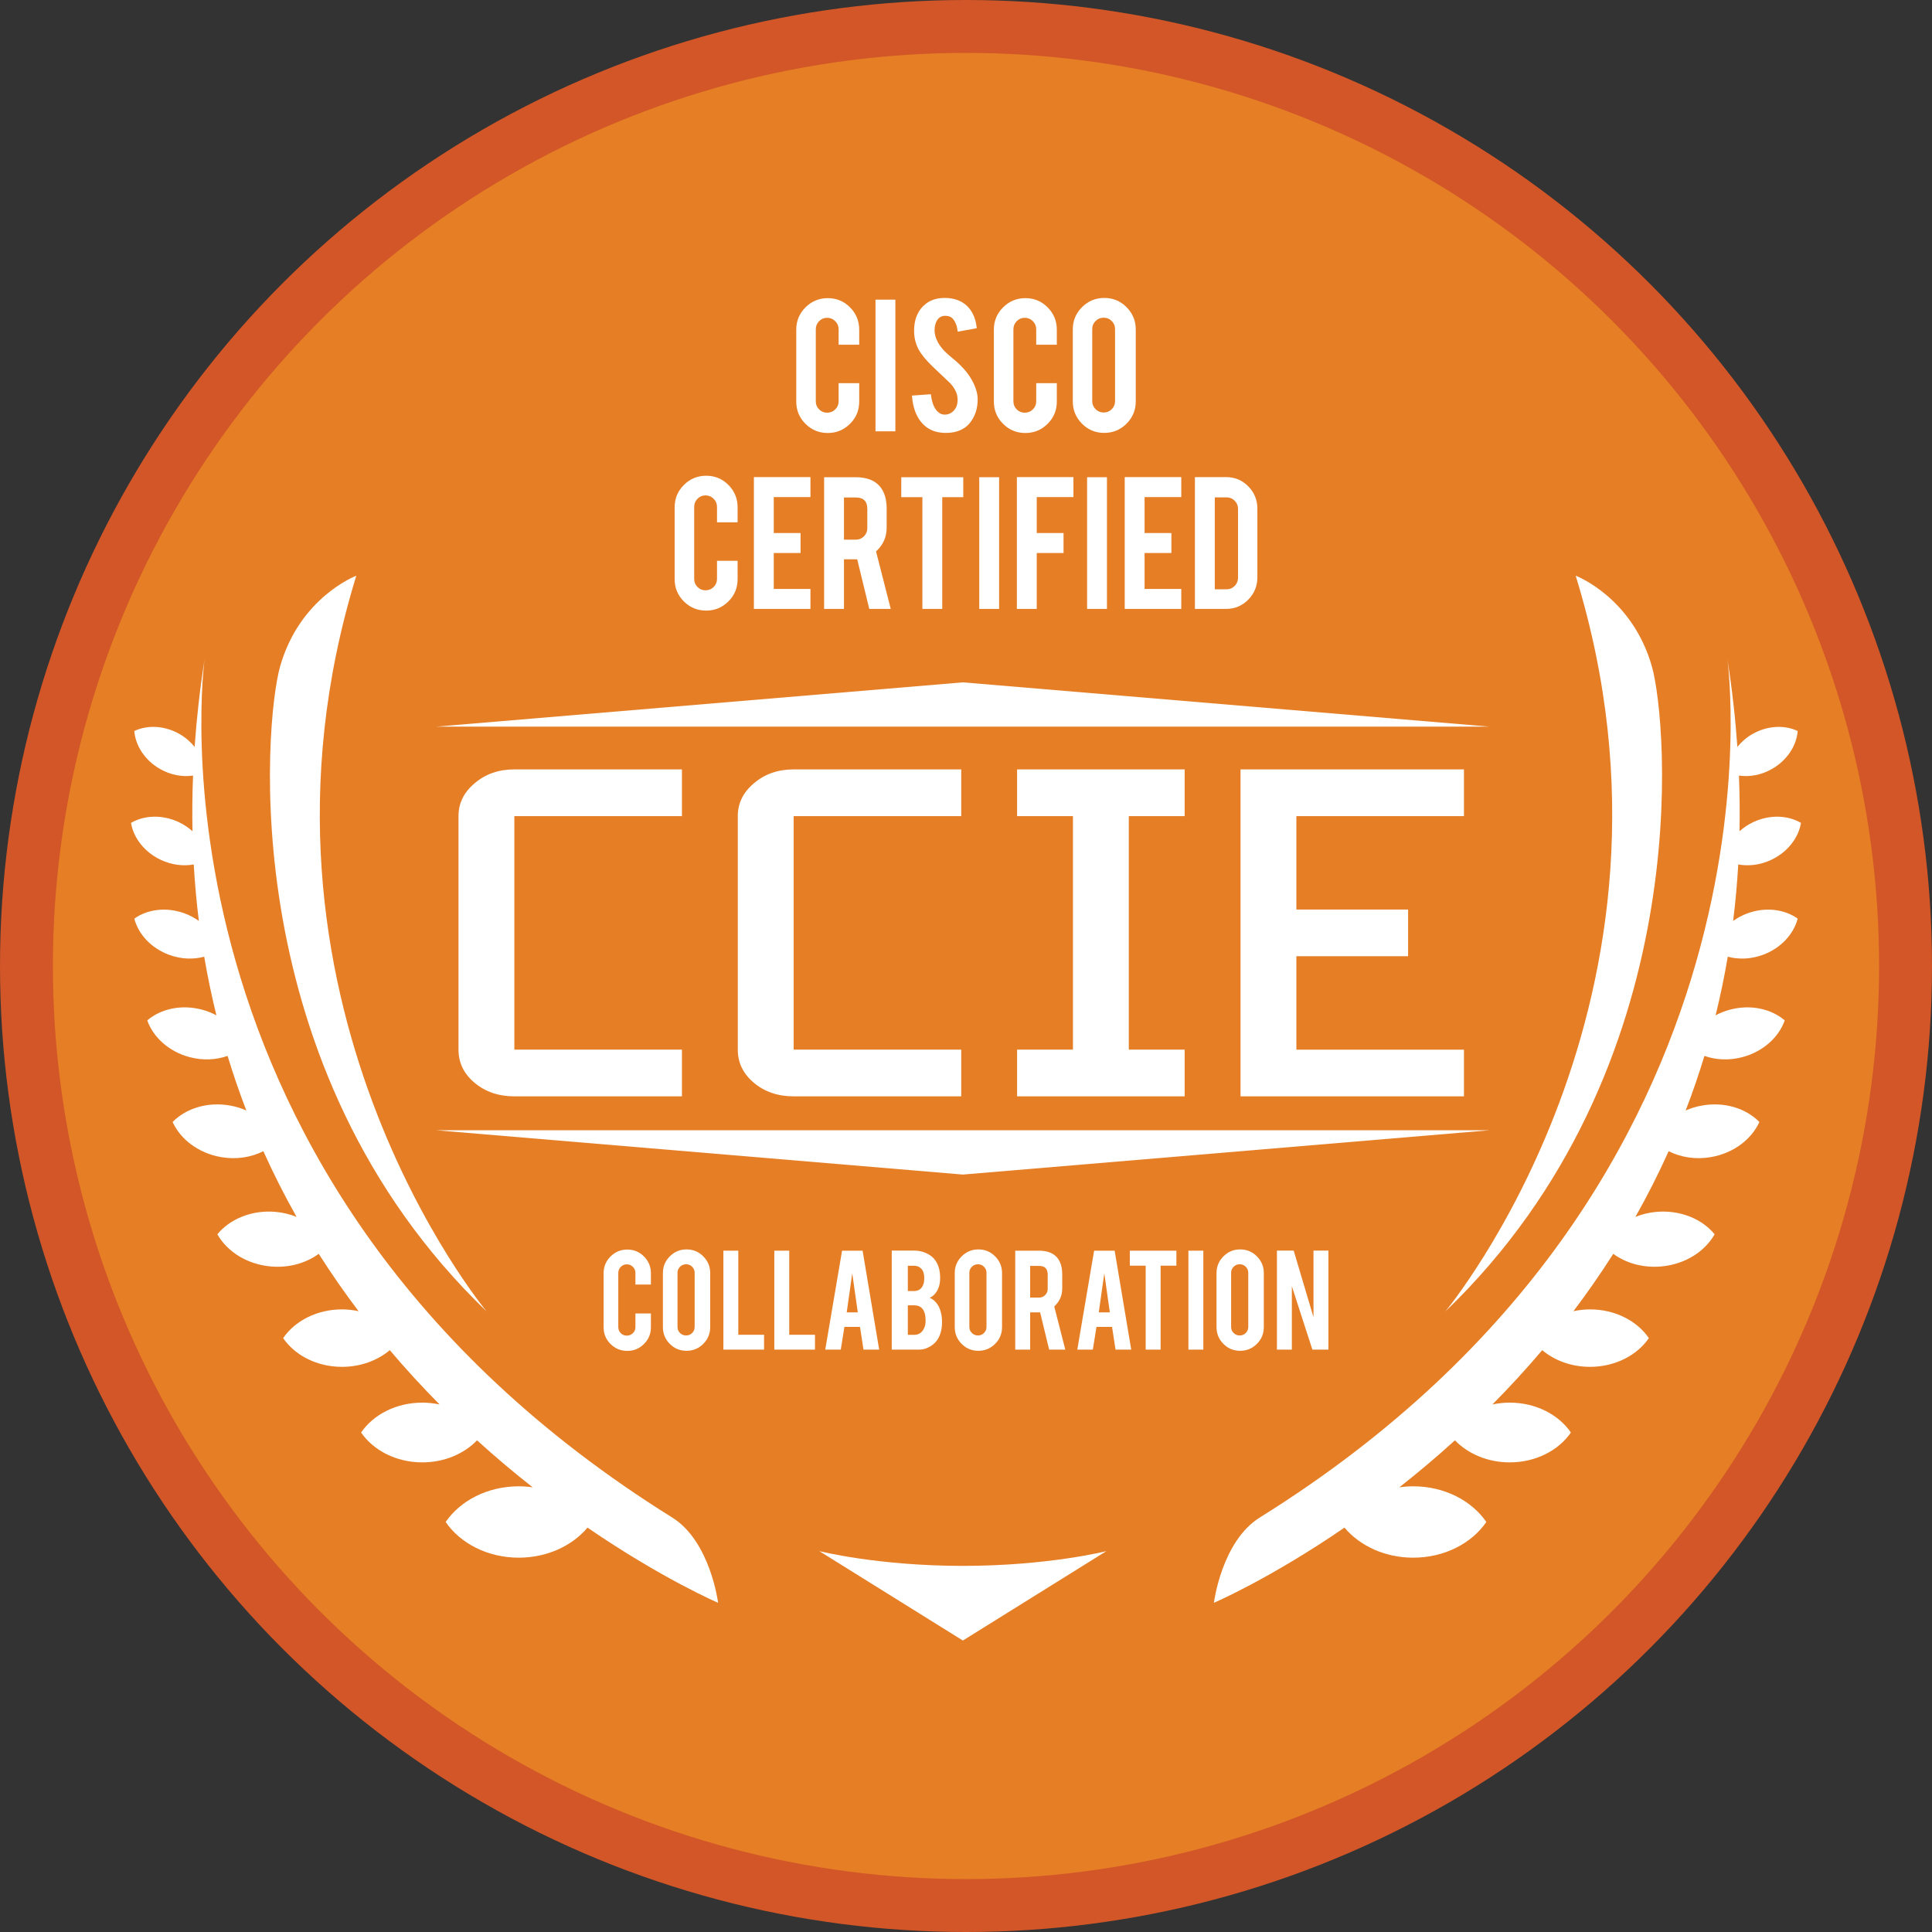 <?xml version="1.0" encoding="utf-8"?>
<!-- Generator: Adobe Illustrator 17.0.0, SVG Export Plug-In . SVG Version: 6.00 Build 0)  -->
<!DOCTYPE svg PUBLIC "-//W3C//DTD SVG 1.1//EN" "http://www.w3.org/Graphics/SVG/1.1/DTD/svg11.dtd">
<svg version="1.1" id="Layer_1" xmlns="http://www.w3.org/2000/svg" xmlns:xlink="http://www.w3.org/1999/xlink" x="0px" y="0px"
	 width="837.496px" height="837.496px" viewBox="0 0 837.496 837.496" enable-background="new 0 0 837.496 837.496"
	 xml:space="preserve">
<rect x="0" y="0" width="837.496" height="837.496" fill="#333333" stroke="none"/>
<g>
	<circle fill="#D25627" cx="418.748" cy="418.748" r="418.748"/>
	<circle id="Dalam_4_" fill="#E57E25" cx="418.748" cy="418.748" r="395.818"/>
	<g>
		<path fill="#FFFFFF" d="M358.836,187.701c-3.798,0-7.025-1.328-9.683-3.987c-2.658-2.658-3.986-5.87-3.986-9.637v-31.166
			c0-3.797,1.336-7.023,4.009-9.682c2.673-2.658,5.893-3.987,9.66-3.987c3.797,0,7.017,1.338,9.659,4.01
			c2.643,2.673,3.964,5.893,3.964,9.659v6.516h-8.931v-6.698c0-1.367-0.486-2.536-1.458-3.508s-2.142-1.459-3.509-1.459
			c-1.367,0-2.529,0.487-3.485,1.459c-0.957,0.972-1.436,2.141-1.436,3.508v31.258c0,1.367,0.478,2.529,1.436,3.485
			c0.956,0.957,2.118,1.436,3.485,1.436c1.367,0,2.537-0.478,3.509-1.436c0.972-0.956,1.458-2.118,1.458-3.485v-7.883h8.931v7.973
			c0,3.798-1.337,7.017-4.009,9.66C365.777,186.379,362.573,187.701,358.836,187.701z"/>
		<path fill="#FFFFFF" d="M388.132,186.972h-8.611V129.88h8.611V186.972z"/>
		<path fill="#FFFFFF" d="M423.807,172.756c0.062,3.98-0.971,7.382-3.097,10.206c-1.397,1.914-3.371,3.266-5.923,4.056
			c-1.367,0.425-2.962,0.638-4.784,0.638c-3.371,0-6.167-0.836-8.384-2.506c-1.853-1.367-3.319-3.228-4.397-5.582
			c-1.079-2.354-1.709-5.05-1.891-8.088l8.201-0.592c0.365,3.329,1.245,5.741,2.642,7.236c1.032,1.13,2.217,1.665,3.555,1.603
			c1.883-0.06,3.386-0.988,4.51-2.782c0.577-0.881,0.866-2.143,0.866-3.785c0-2.371-1.078-4.728-3.235-7.069
			c-1.701-1.611-4.253-4.028-7.654-7.251c-2.856-2.766-4.876-5.245-6.06-7.434c-1.275-2.463-1.914-5.138-1.914-8.026
			c0-5.199,1.747-9.136,5.241-11.811c2.157-1.612,4.83-2.417,8.019-2.417c3.067,0,5.696,0.683,7.883,2.05
			c1.7,1.064,3.076,2.551,4.123,4.465c1.05,1.914,1.679,4.116,1.892,6.606l-8.247,1.503c-0.244-2.338-0.912-4.161-2.005-5.468
			c-0.791-0.941-1.93-1.413-3.417-1.413c-1.58,0-2.78,0.7-3.6,2.096c-0.669,1.124-1.003,2.522-1.003,4.192
			c0,2.613,1.124,5.271,3.372,7.973c0.85,1.034,2.125,2.248,3.827,3.645c2.006,1.671,3.327,2.84,3.964,3.508
			c2.126,2.127,3.766,4.223,4.921,6.289c0.546,0.972,0.988,1.868,1.321,2.688C423.353,169.324,423.778,171.146,423.807,172.756z"/>
		<path fill="#FFFFFF" d="M444.494,187.701c-3.796,0-7.024-1.328-9.681-3.987c-2.659-2.658-3.988-5.87-3.988-9.637v-31.166
			c0-3.797,1.338-7.023,4.011-9.682c2.671-2.658,5.893-3.987,9.658-3.987c3.799,0,7.018,1.338,9.66,4.01
			c2.642,2.673,3.965,5.893,3.965,9.659v6.516h-8.931v-6.698c0-1.367-0.488-2.536-1.459-3.508c-0.973-0.972-2.142-1.459-3.509-1.459
			s-2.528,0.487-3.486,1.459c-0.956,0.972-1.434,2.141-1.434,3.508v31.258c0,1.367,0.477,2.529,1.434,3.485
			c0.958,0.957,2.119,1.436,3.486,1.436s2.536-0.478,3.509-1.436c0.971-0.956,1.459-2.118,1.459-3.485v-7.883h8.931v7.973
			c0,3.798-1.338,7.017-4.011,9.66C451.435,186.379,448.232,187.701,444.494,187.701z"/>
		<path fill="#FFFFFF" d="M478.667,129.151c3.797,0,7.022,1.337,9.681,4.009c2.659,2.673,3.988,5.894,3.988,9.66v31.166
			c0,3.798-1.338,7.024-4.011,9.682c-2.673,2.659-5.893,3.987-9.658,3.987c-3.799,0-7.018-1.337-9.66-4.01
			c-2.644-2.672-3.965-5.893-3.965-9.659V142.82c0-3.796,1.338-7.024,4.011-9.683C471.724,130.481,474.929,129.151,478.667,129.151z
			 M483.359,142.638c0-1.367-0.479-2.529-1.436-3.486c-0.956-0.956-2.119-1.435-3.486-1.435c-1.367,0-2.536,0.478-3.509,1.435
			c-0.971,0.957-1.456,2.119-1.456,3.486v31.257c0,1.367,0.485,2.53,1.456,3.486c0.973,0.956,2.142,1.436,3.509,1.436
			c1.367,0,2.53-0.479,3.486-1.436s1.436-2.119,1.436-3.486V142.638z"/>
		<path fill="#FFFFFF" d="M306.119,264.687c-3.798,0-7.025-1.328-9.683-3.987c-2.658-2.658-3.986-5.87-3.986-9.637v-31.166
			c0-3.796,1.336-7.023,4.009-9.682c2.673-2.658,5.893-3.987,9.66-3.987c3.797,0,7.017,1.338,9.659,4.01
			c2.643,2.673,3.964,5.893,3.964,9.659v6.516h-8.931v-6.698c0-1.367-0.486-2.536-1.458-3.508s-2.142-1.459-3.509-1.459
			c-1.367,0-2.529,0.487-3.485,1.459c-0.957,0.972-1.436,2.141-1.436,3.508v31.258c0,1.367,0.478,2.529,1.436,3.485
			c0.956,0.957,2.118,1.436,3.485,1.436c1.367,0,2.537-0.478,3.509-1.436c0.972-0.956,1.458-2.118,1.458-3.485v-7.883h8.931v7.973
			c0,3.798-1.337,7.017-4.009,9.66C313.06,263.364,309.855,264.687,306.119,264.687z"/>
		<path fill="#FFFFFF" d="M326.804,263.957V206.82h24.514v8.657h-15.903v15.583h11.62v8.658h-11.62v15.583h15.903v8.657H326.804z"/>
		<path fill="#FFFFFF" d="M370.818,206.865c4.8,0,8.323,1.322,10.572,3.964c1.974,2.309,2.961,5.529,2.961,9.66v8.292
			c0,4.04-1.534,7.458-4.602,10.253l6.378,24.923h-9.313l-5.221-21.506c-0.244,0-0.501,0-0.775,0h-4.966v21.506h-8.611v-57.092
			H370.818z M375.967,220.626c0-3.31-1.64-4.966-4.921-4.966h-5.195v18.271h5.195c1.367,0,2.529-0.486,3.486-1.458
			c0.956-0.972,1.435-2.142,1.435-3.509V220.626z"/>
		<path fill="#FFFFFF" d="M399.842,215.523h-9.158v-8.658h26.883v8.658h-9.113v48.435h-8.612V215.523z"/>
		<path fill="#FFFFFF" d="M433.103,263.957h-8.612v-57.092h8.612V263.957z"/>
		<path fill="#FFFFFF" d="M449.414,263.957h-8.612V206.82h24.515v8.657h-15.903v15.583h11.619v8.658h-11.619V263.957z"/>
		<path fill="#FFFFFF" d="M479.85,263.957h-8.612v-57.092h8.612V263.957z"/>
		<path fill="#FFFFFF" d="M487.55,263.957V206.82h24.515v8.657h-15.903v15.583h11.619v8.658h-11.619v15.583h15.903v8.657H487.55z"/>
		<path fill="#FFFFFF" d="M545.051,250.288c0,3.766-1.321,6.987-3.963,9.659c-2.642,2.673-5.832,4.01-9.568,4.01h-13.534V206.82
			h13.534c3.765,0,6.964,1.337,9.591,4.009c2.628,2.673,3.94,5.878,3.94,9.614V250.288z M526.598,255.437h5.195
			c1.367,0,2.521-0.494,3.463-1.482c0.942-0.987,1.413-2.148,1.413-3.485V220.58c0-1.367-0.479-2.536-1.436-3.508
			s-2.105-1.459-3.44-1.459h-5.195V255.437z"/>
	</g>
	<g>
		<path fill="#FFFFFF" d="M222.966,475.252c-6.81,0-12.55-1.95-17.214-5.853c-4.667-3.899-6.999-8.699-6.999-14.394V353.772
			c0-5.587,2.332-10.333,6.999-14.236c4.664-4.006,10.405-6.01,17.214-6.01h72.643v20.246h-72.643v101.232h72.643v20.247H222.966z"
			/>
		<path fill="#FFFFFF" d="M344.037,475.252c-6.81,0-12.55-1.95-17.214-5.853c-4.667-3.899-6.999-8.699-6.999-14.394V353.772
			c0-5.587,2.332-10.333,6.999-14.236c4.664-4.006,10.405-6.01,17.214-6.01h72.643v20.246h-72.643v101.232h72.643v20.247H344.037z"
			/>
		<path fill="#FFFFFF" d="M440.894,475.252v-20.247h24.215V353.772h-24.215v-20.246h72.644v20.246h-24.215v101.232h24.215v20.247
			H440.894z"/>
		<path fill="#FFFFFF" d="M537.75,475.252V333.526h96.859v20.246h-72.644v40.494h48.429v20.246h-48.429v40.493h72.644v20.247H537.75
			z"/>
	</g>
	<g>
		<path fill="#FFFFFF" d="M271.92,585.589c-2.853,0-5.277-0.998-7.274-2.996c-1.996-1.996-2.994-4.409-2.994-7.239V551.94
			c0-2.853,1.003-5.276,3.012-7.274c2.008-1.996,4.427-2.994,7.257-2.994c2.853,0,5.272,1.004,7.258,3.013
			c1.985,2.009,2.978,4.428,2.978,7.255v4.897h-6.71v-5.032c0-1.027-0.365-1.907-1.095-2.636c-0.73-0.731-1.609-1.096-2.636-1.096
			c-1.027,0-1.899,0.365-2.618,1.096c-0.719,0.729-1.078,1.609-1.078,2.636v23.481c0,1.027,0.359,1.9,1.078,2.619
			s1.591,1.077,2.618,1.077c1.027,0,1.906-0.358,2.636-1.077s1.095-1.592,1.095-2.619v-5.922h6.71v5.991
			c0,2.853-1.004,5.272-3.012,7.258C277.135,584.596,274.727,585.589,271.92,585.589z"/>
		<path fill="#FFFFFF" d="M297.592,541.603c2.853,0,5.277,1.004,7.274,3.013c1.997,2.009,2.995,4.428,2.995,7.258v23.412
			c0,2.853-1.004,5.278-3.012,7.274c-2.009,1.996-4.428,2.994-7.258,2.994c-2.853,0-5.271-1.002-7.256-3.011
			c-1.986-2.009-2.978-4.428-2.978-7.258v-23.412c0-2.853,1.003-5.278,3.012-7.274C292.378,542.601,294.786,541.603,297.592,541.603
			z M301.119,551.736c0-1.027-0.359-1.9-1.078-2.619c-0.719-0.719-1.592-1.077-2.619-1.077c-1.027,0-1.906,0.358-2.636,1.077
			c-0.73,0.719-1.095,1.592-1.095,2.619v23.481c0,1.027,0.365,1.9,1.095,2.619c0.73,0.719,1.609,1.077,2.636,1.077
			c1.027,0,1.9-0.358,2.619-1.077c0.719-0.719,1.078-1.592,1.078-2.619V551.736z"/>
		<path fill="#FFFFFF" d="M331.207,585.042h-17.628v-42.891h6.469v36.456h11.159V585.042z"/>
		<path fill="#FFFFFF" d="M353.284,585.042h-17.628v-42.891h6.469v36.456h11.159V585.042z"/>
		<path fill="#FFFFFF" d="M366.042,575.184l-1.572,9.858h-6.736l7.291-42.891h8.899l7.188,42.891h-6.802l-1.513-9.858H366.042z
			 M369.44,551.975l-2.396,16.909h4.793L369.44,551.975z"/>
		<path fill="#FFFFFF" d="M386.555,585.042v-42.924h9.687c2.556,0,4.86,0.673,6.915,2.019c1.757,1.142,3.012,2.909,3.765,5.305
			c0.41,1.279,0.616,2.796,0.616,4.553c0,2.875-0.765,5.18-2.293,6.914c-0.64,0.731-1.393,1.29-2.26,1.677
			c1.438,0.548,2.659,1.634,3.663,3.253c0.662,1.096,1.152,2.511,1.472,4.245c0.159,0.89,0.24,1.884,0.24,2.978
			c0,2.717-0.514,5.022-1.541,6.916c-0.799,1.484-1.928,2.669-3.389,3.559c-1.643,1.004-3.275,1.507-4.895,1.507H386.555z
			 M393.537,559.643h2.705c2.008,0,3.355-0.981,4.039-2.944c0.25-0.731,0.376-1.632,0.376-2.705c0-1.779-0.433-3.126-1.3-4.038
			c-0.799-0.844-1.838-1.267-3.115-1.267h-2.705V559.643z M393.537,578.64h2.705c2.19,0,3.708-1.129,4.552-3.388
			c0.297-0.777,0.446-1.667,0.446-2.671c0-2.396-0.457-4.14-1.37-5.236c-0.821-1.004-2.031-1.507-3.628-1.507h-2.705V578.64z"/>
		<path fill="#FFFFFF" d="M424.104,541.603c2.855,0,5.276,1.004,7.276,3.013c1.996,2.009,2.992,4.428,2.992,7.258v23.412
			c0,2.853-1.004,5.278-3.013,7.274c-2.005,1.996-4.426,2.994-7.255,2.994c-2.853,0-5.271-1.002-7.256-3.011
			c-1.986-2.009-2.978-4.428-2.978-7.258v-23.412c0-2.853,1.003-5.278,3.012-7.274C418.89,542.601,421.297,541.603,424.104,541.603z
			 M427.63,551.736c0-1.027-0.358-1.9-1.079-2.619c-0.717-0.719-1.592-1.077-2.617-1.077s-1.905,0.358-2.636,1.077
			c-0.73,0.719-1.095,1.592-1.095,2.619v23.481c0,1.027,0.365,1.9,1.095,2.619c0.731,0.719,1.611,1.077,2.636,1.077
			s1.9-0.358,2.617-1.077c0.721-0.719,1.079-1.592,1.079-2.619V551.736z"/>
		<path fill="#FFFFFF" d="M450.29,542.151c3.607,0,6.253,0.992,7.943,2.978c1.482,1.736,2.223,4.155,2.223,7.258v6.23
			c0,3.034-1.152,5.603-3.457,7.701l4.793,18.724h-6.997l-3.922-16.157c-0.183,0-0.377,0-0.583,0h-3.73v16.157h-6.47v-42.891H450.29
			z M454.159,552.488c0-2.486-1.234-3.73-3.699-3.73h-3.901v13.725h3.901c1.027,0,1.9-0.365,2.619-1.096
			c0.719-0.729,1.079-1.609,1.079-2.636V552.488z"/>
		<path fill="#FFFFFF" d="M475.303,575.184l-1.571,9.858h-6.737l7.291-42.891h8.899l7.189,42.891h-6.803l-1.513-9.858H475.303z
			 M478.701,551.975l-2.396,16.909h4.793L478.701,551.975z"/>
		<path fill="#FFFFFF" d="M496.638,548.654h-6.88v-6.503h20.195v6.503h-6.845v36.388h-6.47V548.654z"/>
		<path fill="#FFFFFF" d="M521.628,585.042h-6.47v-42.891h6.47V585.042z"/>
		<path fill="#FFFFFF" d="M537.578,541.603c2.853,0,5.276,1.004,7.274,3.013c1.996,2.009,2.994,4.428,2.994,7.258v23.412
			c0,2.853-1.004,5.278-3.013,7.274c-2.007,1.996-4.426,2.994-7.255,2.994c-2.853,0-5.272-1.002-7.258-3.011
			c-1.986-2.009-2.978-4.428-2.978-7.258v-23.412c0-2.853,1.004-5.278,3.011-7.274C532.363,542.601,534.771,541.603,537.578,541.603
			z M541.104,551.736c0-1.027-0.36-1.9-1.079-2.619s-1.592-1.077-2.617-1.077c-1.027,0-1.907,0.358-2.636,1.077
			c-0.731,0.719-1.096,1.592-1.096,2.619v23.481c0,1.027,0.365,1.9,1.096,2.619c0.729,0.719,1.609,1.077,2.636,1.077
			c1.025,0,1.898-0.358,2.617-1.077s1.079-1.592,1.079-2.619V551.736z"/>
		<path fill="#FFFFFF" d="M560.793,542.117l8.585,28.847v-28.847h6.47v42.924h-6.949l-8.899-27.486v27.486h-6.47v-42.924H560.793z"
			/>
	</g>
	<g>
		<path fill="#FFFFFF" d="M716.109,289.031c-8.535-30.228-33.072-39.474-33.072-39.474
			c56.543,183.499-56.543,318.989-56.543,318.989C736.38,462.928,722.777,312.645,716.109,289.031z"/>
		<path fill="#FFFFFF" d="M757.526,395.914c-2.298,0.836-4.369,1.974-6.234,3.297c0.998-7.975,1.735-16.139,2.219-24.477
			c4.477,0.808,9.466,0.25,14.201-1.957c7.192-3.354,11.915-9.582,12.991-16.055c-5.65-3.335-13.457-3.721-20.649-0.368
			c-2.27,1.059-4.261,2.428-6.002,3.976c0.161-7.885,0.09-15.922-0.239-24.122c4.611,0.668,9.73-0.219,14.408-2.92
			c6.581-3.8,10.567-10.136,11.053-16.4c-5.668-2.711-13.148-2.427-19.729,1.373c-2.575,1.487-4.695,3.39-6.416,5.499
			c-0.863-12.303-2.26-24.932-4.302-37.93c0,0,31.294,226.173-202.702,371.976c-16.575,10.328-19.915,36.984-19.915,36.984
			s24.095-10.292,56.609-32.587c6.636,7.873,17.492,13.028,29.806,13.028c13.55,0,25.352-6.231,31.688-15.469
			c-6.336-9.238-18.139-15.469-31.688-15.469c-2.057,0-4.068,0.16-6.031,0.436c7.863-6.179,15.953-12.955,24.116-20.366
			c5.617,5.823,14.147,9.557,23.734,9.557c11.343,0,21.223-5.216,26.527-12.95c-5.304-7.734-15.185-12.95-26.527-12.95
			c-2.59,0-5.097,0.284-7.497,0.796c7.273-7.337,14.503-15.18,21.584-23.539c5.322,4.462,12.631,7.232,20.724,7.232
			c10.909,0,20.412-5.016,25.513-12.455c-5.101-7.438-14.604-12.455-25.513-12.455c-2.484,0-4.882,0.291-7.185,0.781
			c5.958-7.884,11.737-16.167,17.262-24.861c5.478,4.006,12.834,6.168,20.739,5.476c10.366-0.907,18.978-6.464,23.207-13.955
			c-5.466-6.644-14.912-10.62-25.278-9.714c-3.222,0.282-6.245,1.058-9.049,2.156c5.124-9.072,9.935-18.565,14.391-28.454
			c5.268,2.651,11.718,3.724,18.419,2.542c9.787-1.726,17.519-7.73,20.919-15.21c-5.753-5.866-15.072-8.864-24.859-7.138
			c-2.516,0.444-4.889,1.179-7.095,2.14c2.949-7.652,5.66-15.538,8.125-23.648c4.946,1.752,10.718,2.071,16.525,0.515
			c8.998-2.411,15.727-8.649,18.29-15.911c-5.851-5.008-14.798-7.045-23.796-4.634c-2.205,0.591-4.269,1.417-6.174,2.427
			c2.036-8.243,3.802-16.71,5.277-25.401c4.637,1.252,9.934,1.118,15.116-0.768c7.896-2.874,13.453-9.008,15.185-15.736
			C773.622,394.168,765.422,393.04,757.526,395.914z"/>
	</g>
	<g>
		<path fill="#FFFFFF" d="M121.386,289.031c8.535-30.228,33.072-39.474,33.072-39.474
			c-56.543,183.499,56.543,318.989,56.543,318.989C101.116,462.928,114.719,312.645,121.386,289.031z"/>
		<path fill="#FFFFFF" d="M79.97,395.914c2.298,0.836,4.369,1.974,6.234,3.297c-0.998-7.975-1.735-16.139-2.219-24.477
			c-4.477,0.808-9.466,0.25-14.201-1.957c-7.192-3.354-11.915-9.582-12.991-16.055c5.65-3.335,13.457-3.721,20.649-0.368
			c2.27,1.059,4.261,2.428,6.002,3.976c-0.161-7.885-0.09-15.922,0.239-24.122c-4.611,0.668-9.73-0.219-14.408-2.92
			c-6.581-3.8-10.567-10.136-11.053-16.4c5.668-2.711,13.148-2.427,19.729,1.373c2.575,1.487,4.695,3.39,6.416,5.499
			c0.863-12.303,2.26-24.932,4.302-37.93c0,0-31.294,226.173,202.702,371.976c16.575,10.328,19.915,36.984,19.915,36.984
			s-24.095-10.292-56.609-32.587c-6.636,7.873-17.492,13.028-29.806,13.028c-13.55,0-25.352-6.231-31.688-15.469
			c6.336-9.238,18.139-15.469,31.688-15.469c2.057,0,4.068,0.16,6.031,0.436c-7.863-6.179-15.953-12.955-24.116-20.366
			c-5.617,5.823-14.147,9.557-23.734,9.557c-11.343,0-21.223-5.216-26.527-12.95c5.304-7.734,15.185-12.95,26.527-12.95
			c2.59,0,5.097,0.284,7.497,0.796c-7.273-7.337-14.503-15.18-21.584-23.539c-5.322,4.462-12.631,7.232-20.724,7.232
			c-10.909,0-20.412-5.016-25.513-12.455c5.101-7.438,14.604-12.455,25.513-12.455c2.485,0,4.882,0.291,7.186,0.781
			c-5.958-7.884-11.737-16.167-17.262-24.861c-5.478,4.006-12.834,6.168-20.739,5.476c-10.366-0.907-18.978-6.464-23.207-13.955
			c5.466-6.644,14.912-10.62,25.278-9.714c3.222,0.282,6.245,1.058,9.049,2.156c-5.124-9.072-9.935-18.565-14.391-28.454
			c-5.268,2.651-11.718,3.724-18.419,2.542c-9.787-1.726-17.519-7.73-20.919-15.21c5.753-5.866,15.072-8.864,24.859-7.138
			c2.516,0.444,4.889,1.179,7.095,2.14c-2.949-7.652-5.66-15.538-8.125-23.648c-4.946,1.752-10.718,2.071-16.525,0.515
			c-8.998-2.411-15.727-8.649-18.29-15.911c5.851-5.008,14.798-7.045,23.796-4.634c2.205,0.591,4.269,1.417,6.174,2.427
			c-2.036-8.243-3.802-16.71-5.277-25.401c-4.637,1.252-9.934,1.118-15.116-0.768c-7.896-2.874-13.453-9.008-15.185-15.736
			C63.874,394.168,72.074,393.04,79.97,395.914z"/>
	</g>
	<path fill="#FFFFFF" d="M417.39,678.788c-36.984,0-62.233-6.401-62.233-6.401l62.233,38.762l62.233-38.762
		C479.624,672.387,454.375,678.788,417.39,678.788z"/>
	<polygon fill="#FFFFFF" points="417.39,295.788 189.084,314.991 417.39,314.991 645.697,314.991 	"/>
	<polygon fill="#FFFFFF" points="417.39,509.158 189.084,489.955 417.39,489.955 645.697,489.955 	"/>
</g>
</svg>
